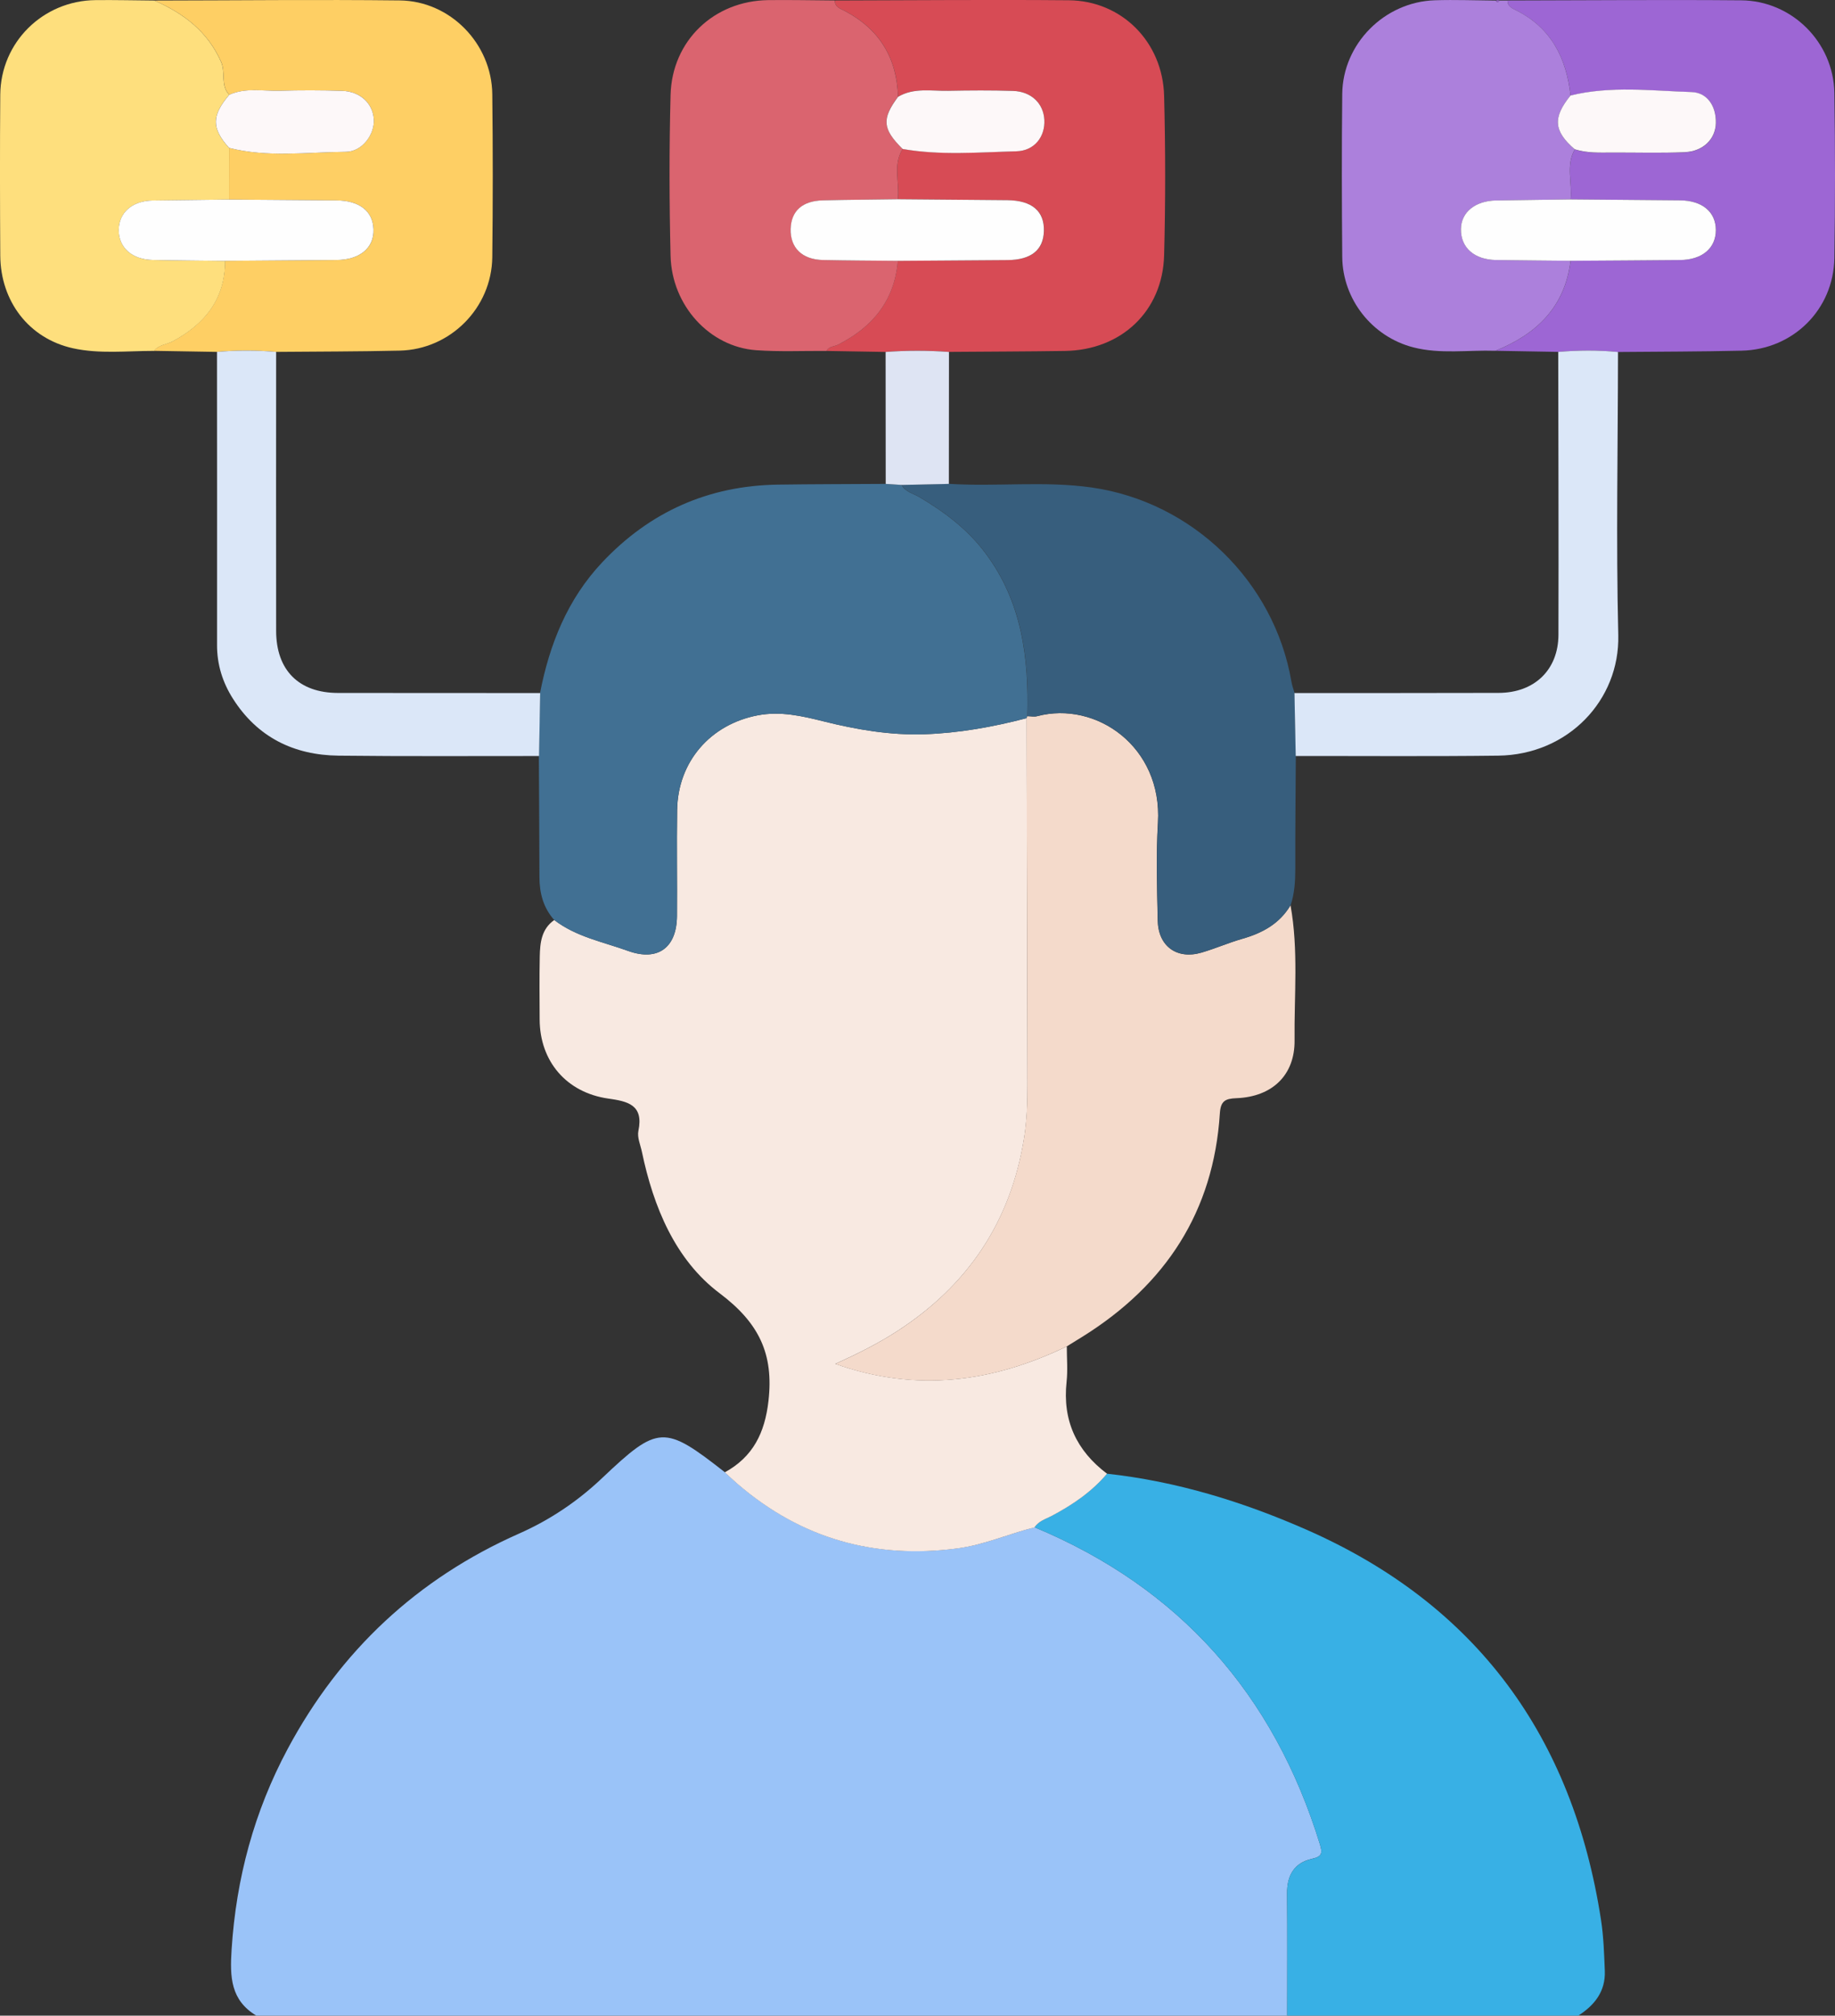 <?xml version="1.0" encoding="UTF-8"?>
<svg id="Layer_2" data-name="Layer 2" xmlns="http://www.w3.org/2000/svg" viewBox="0 0 349.01 383.15">
  <rect x="0" y="0" width="349.01" height="383.15" fill="#333333" stroke="none"/>
  <defs>
    <style>
      .cls-1 {
        fill: #9ac3f8;
      }

      .cls-1, .cls-2, .cls-3, .cls-4, .cls-5, .cls-6, .cls-7, .cls-8, .cls-9, .cls-10, .cls-11, .cls-12, .cls-13, .cls-14, .cls-15, .cls-16 {
        stroke-width: 0px;
      }

      .cls-2 {
        fill: #f8e9e1;
      }

      .cls-3 {
        fill: #38b0e5;
      }

      .cls-4 {
        fill: #9d66d4;
      }

      .cls-5 {
        fill: #da646f;
      }

      .cls-6 {
        fill: #417093;
      }

      .cls-7 {
        fill: #fecf64;
      }

      .cls-8 {
        fill: #d74b55;
      }

      .cls-9 {
        fill: #fdf8f9;
      }

      .cls-10 {
        fill: #375e7d;
      }

      .cls-11 {
        fill: #dbe7f8;
      }

      .cls-12 {
        fill: #f4dacb;
      }

      .cls-13 {
        fill: #dee4f3;
      }

      .cls-14 {
        fill: #fedf7d;
      }

      .cls-15 {
        fill: #ac80dc;
      }

      .cls-16 {
        fill: #fefefe;
      }
    </style>
  </defs>
  <g id="Layer_1-2" data-name="Layer 1">
    <path class="cls-1" d="M48.76,383.15c-4.9-2.96-5.05-7.32-4.71-12.58.87-13.54,4.3-26.24,10.67-38.14,9.99-18.64,24.64-32.35,44.01-40.92,5.88-2.6,11.13-6.13,15.77-10.53,10.68-10.11,11.81-10.19,23.36-1.13.82.75,1.62,1.51,2.47,2.24,12.09,10.38,26.01,14.3,41.81,12.22,5.12-.67,9.74-2.76,14.64-4,27.58,11.5,45.47,31.73,54.25,60.2.51,1.67.5,2.39-1.47,2.82-3.4.74-4.79,3.16-4.76,6.61.07,7.73.02,15.46.02,23.2H48.76Z"/>
    <path class="cls-3" d="M244.81,383.15c0-7.73.05-15.47-.02-23.2-.03-3.46,1.36-5.87,4.76-6.61,1.97-.43,1.99-1.15,1.47-2.82-8.78-28.47-26.66-48.7-54.25-60.2.79-1.22,2.15-1.58,3.33-2.21,3.92-2.09,7.55-4.55,10.45-7.98,13.22,1.44,25.82,5.32,37.91,10.63,32.44,14.25,50.7,39.42,56.05,74.21.49,3.19.59,6.44.72,9.67.15,3.87-1.93,6.52-5.05,8.5h-55.37Z"/>
    <path class="cls-2" d="M210.55,280.14c-2.9,3.43-6.52,5.89-10.45,7.98-1.18.63-2.54.98-3.33,2.21-4.91,1.23-9.52,3.32-14.64,4-15.8,2.08-29.72-1.84-41.81-12.22-.84-.72-1.64-1.49-2.47-2.24,5.38-2.94,7.62-7.51,8.31-13.58,1.02-8.92-1.79-14.82-9.28-20.45-8.44-6.34-12.6-16.4-14.79-26.88-.28-1.33-.93-2.76-.67-4,1.04-4.98-2.07-5.62-5.75-6.14-7.93-1.14-13-7.07-13.03-15.04-.02-3.99-.06-7.97.02-11.96.05-2.62.32-5.23,2.76-6.94,4.15,3.2,9.26,4.15,14.02,5.87,5.66,2.05,9.27-.59,9.32-6.62.05-6.72-.07-13.44.03-20.16.14-9.2,6.34-16.29,15.34-18,4.32-.82,8.41.13,12.51,1.15,6.29,1.58,12.7,2.66,19.15,2.45,6.57-.22,13.09-1.39,19.48-3.06.05,23.28.11,46.56.15,69.84,0,3.34-.1,6.65-.64,10-2.56,15.91-10.7,27.99-24.16,36.7-3.62,2.34-7.46,4.26-11.74,6.2,15.54,5.5,29.97,3.44,44.02-3.32,0,2.24.2,4.51-.04,6.72-.8,7.35,1.86,13.09,7.69,17.48Z"/>
    <path class="cls-6" d="M195.26,136.51c-6.39,1.68-12.91,2.85-19.48,3.06-6.45.21-12.86-.87-19.15-2.45-4.09-1.03-8.18-1.97-12.51-1.15-9,1.71-15.2,8.8-15.34,18-.1,6.72.02,13.44-.03,20.16-.05,6.03-3.66,8.67-9.32,6.62-4.76-1.72-9.87-2.67-14.02-5.87-2.07-2.32-2.8-5.09-2.81-8.13-.02-7.68-.07-15.36-.11-23.03.07-3.99.15-7.98.22-11.97,1.81-9.3,5.22-17.84,11.82-24.85,9.06-9.62,20.2-14.58,33.42-14.78,6.83-.1,13.66-.09,20.5-.14,1.01.07,2.02.13,3.03.2.71,1.33,2.15,1.59,3.31,2.27,4.82,2.85,9.22,6.13,12.64,10.71,6.94,9.27,8.26,19.9,7.97,30.98-.05.12-.1.24-.14.37Z"/>
    <path class="cls-12" d="M195.26,136.51c.04-.12.09-.25.14-.37.62,0,1.28.15,1.85,0,11.24-2.97,23.84,5.83,22.98,20.22-.37,6.19-.17,12.42-.04,18.63.1,4.9,3.66,7.45,8.32,6.09,2.61-.76,5.13-1.87,7.75-2.62,3.82-1.09,7.1-2.86,9.19-6.39,1.54,8.52.68,17.13.77,25.69.07,6.58-4.22,10.73-11.07,10.99-2.13.08-2.99.54-3.14,2.9-1.19,18.65-10.31,32.52-25.96,42.33-1.05.66-2.11,1.3-3.17,1.96-14.05,6.77-28.48,8.83-44.02,3.32,4.28-1.94,8.11-3.86,11.74-6.2,13.46-8.71,21.6-20.79,24.16-36.7.54-3.35.64-6.66.64-10-.03-23.28-.09-46.56-.15-69.84Z"/>
    <path class="cls-10" d="M245.47,172.06c-2.09,3.54-5.37,5.3-9.19,6.39-2.62.75-5.13,1.86-7.75,2.62-4.66,1.36-8.22-1.19-8.32-6.09-.13-6.21-.33-12.44.04-18.63.86-14.39-11.74-23.19-22.98-20.22-.58.15-1.23,0-1.85,0,.3-11.09-1.03-21.71-7.97-30.98-3.42-4.57-7.82-7.86-12.64-10.71-1.16-.68-2.6-.94-3.31-2.27,2.99-.07,5.98-.13,8.98-.2,9.05.58,18.14-.59,27.17.7,19.19,2.75,34.73,17.88,37.98,36.93.12.72.39,1.42.59,2.13.08,3.99.16,7.98.24,11.97-.04,7.15-.12,14.29-.1,21.44,0,2.36-.14,4.67-.88,6.92Z"/>
    <path class="cls-8" d="M168.45,66.9c-3.75-.06-7.5-.12-11.25-.19.45-.91,1.45-.81,2.19-1.19,6.56-3.34,10.74-8.36,11.37-15.93,6.96-.05,13.93-.09,20.89-.15,4.5-.04,6.83-1.92,6.92-5.53.1-3.78-2.29-5.81-6.93-5.86-6.96-.07-13.92-.12-20.88-.19.38-3.18-.98-6.52.92-9.55,7.18,1.25,14.42.63,21.62.44,3.48-.09,5.51-2.81,5.33-6-.17-3.1-2.5-5.37-5.96-5.48-4.11-.13-8.23-.1-12.34-.02-3.2.06-6.51-.64-9.52,1.14-.22-7.4-3.56-12.85-10.13-16.31-.84-.44-1.91-.72-1.9-1.99,14.84-.03,29.68-.17,44.51-.04,10.03.09,17.86,7.89,18.12,18.18.26,10.09.27,20.21,0,30.3-.28,10.63-8.15,18.02-18.86,18.18-7.35.11-14.71.12-22.06.18-4.01-.3-8.03-.3-12.04,0Z"/>
    <path class="cls-7" d="M29.35.1c15.56-.02,31.13-.2,46.69-.02,9.61.11,17.48,8.23,17.59,17.81.12,10.33.12,20.67,0,31.01-.12,9.64-7.98,17.53-17.6,17.75-7.84.18-15.68.17-23.52.24-3.76-.32-7.52-.33-11.28,0-3.98-.07-7.97-.13-11.95-.2.89-1.18,2.39-1.18,3.57-1.82,6.11-3.3,9.95-8.02,9.95-15.28,7.07-.05,14.14-.1,21.21-.16,4.46-.04,7.18-2.32,7.04-5.86-.14-3.45-2.68-5.44-7.03-5.48-6.82-.06-13.64-.11-20.46-.16,0-3.27,0-6.55.01-9.82,7.34,1.86,14.81.81,22.21.75,3.12-.03,5.48-3.3,5.32-6.18-.18-3.03-2.58-5.31-6.02-5.41-3.97-.13-7.95-.12-11.91-.02-3.19.09-6.47-.62-9.56.76-1.72-1.77-.63-4.2-1.57-6.3C39.43,5.92,34.9,2.52,29.35.1Z"/>
    <path class="cls-4" d="M286.73.09c14.81-.02,29.63-.16,44.44-.03,9.65.08,17.57,7.99,17.72,17.61.16,10.45.16,20.92,0,31.37-.15,9.8-7.84,17.4-17.64,17.62-7.83.18-15.67.18-23.51.25-3.79-.38-7.58-.34-11.37-.02-3.98-.07-7.97-.14-11.95-.21,7.82-3.15,13.23-8.31,14.3-17.1,6.94-.05,13.89-.07,20.83-.15,4.21-.04,6.81-2.26,6.81-5.7,0-3.45-2.59-5.61-6.81-5.65-6.94-.07-13.88-.12-20.82-.18.34-3.16-.95-6.46.8-9.5,2.3.73,4.67.63,7.04.62,4.61-.02,9.23.13,13.84-.07,3.55-.16,5.88-2.49,5.95-5.55.07-3.18-1.61-5.78-4.6-5.88-7.67-.25-15.41-1.23-23.04.65-.79-7.13-3.7-12.91-10.42-16.24-.77-.38-1.58-.76-1.56-1.83Z"/>
    <path class="cls-5" d="M171.68,28.32c-1.91,3.03-.55,6.38-.92,9.55-4.73.07-9.46.1-14.18.21-3.96.09-6.09,2.01-6.18,5.46-.1,3.57,2.19,5.81,6.18,5.89,4.73.1,9.46.11,14.19.16-.63,7.57-4.81,12.59-11.37,15.93-.74.38-1.74.28-2.19,1.19-4.47-.03-8.96.18-13.4-.14-8.84-.64-16.04-8.47-16.27-17.93-.25-10.19-.27-20.4,0-30.59C127.81,7.72,135.81.16,146.1.02c4.22-.05,8.45.04,12.67.07,0,1.27,1.06,1.55,1.9,1.99,6.57,3.46,9.91,8.91,10.13,16.31-3.15,4.22-2.98,6.11.87,9.92Z"/>
    <path class="cls-15" d="M286.73.09c-.02,1.07.79,1.45,1.56,1.83,6.72,3.33,9.63,9.1,10.42,16.24-3.42,4.2-3.22,6.77.81,10.24-1.75,3.04-.46,6.34-.8,9.5-4.72.07-9.44.12-14.16.2-4,.07-6.67,2.26-6.7,5.45-.03,3.53,2.54,5.81,6.69,5.88,4.72.07,9.44.1,14.16.15-1.07,8.79-6.48,13.95-14.3,17.1-5.2-.17-10.46.67-15.6-.65-7.82-2.01-13.45-9.11-13.52-17.19-.09-10.33-.11-20.67,0-31,.11-9.53,8.03-17.49,17.63-17.79,3.85-.12,7.71.03,11.57.06.23.39.46.37.67-.01.52,0,1.03,0,1.55,0Z"/>
    <path class="cls-14" d="M43.57,28.11c0,3.27,0,6.55-.01,9.82-4.84.06-9.67.11-14.51.18-3.89.06-6.45,2.3-6.46,5.62-.02,3.33,2.52,5.61,6.46,5.69,4.59.1,9.18.12,13.77.18,0,7.25-3.83,11.98-9.95,15.28-1.18.64-2.68.64-3.57,1.82-5.15,0-10.39.61-15.43-.5C5.47,64.34.11,57.26.05,48.58c-.06-10.2-.08-20.4,0-30.6C.14,8.04,8.16.13,18.16.02c3.73-.04,7.46.05,11.19.08,5.55,2.43,10.08,5.82,12.68,11.62.94,2.1-.15,4.53,1.57,6.29-3.38,3.97-3.39,6.39-.04,10.1Z"/>
    <path class="cls-11" d="M41.24,66.89c3.76-.33,7.52-.33,11.28,0,0,17.67-.03,35.34,0,53.01,0,7.51,4.33,11.81,11.77,11.82,12.82.01,25.63.02,38.45.02-.07,3.99-.15,7.98-.22,11.97-12.71-.01-25.42.08-38.13-.07-8.5-.1-15.42-3.49-20.08-10.82-1.96-3.08-3.04-6.48-3.03-10.21.02-18.57,0-37.14-.01-55.71Z"/>
    <path class="cls-11" d="M296.37,66.89c3.79-.32,7.58-.36,11.37.02-.02,17.94-.38,35.9.05,53.83.29,12.33-9.53,22.74-22.85,22.9-12.83.16-25.67.05-38.5.07-.08-3.99-.16-7.98-.24-11.97,12.94,0,25.88,0,38.83-.03,6.78-.01,11.36-4.35,11.38-11.06.05-17.92-.02-35.84-.04-53.76Z"/>
    <path class="cls-13" d="M168.45,66.9c4.01-.3,8.03-.3,12.04,0,0,8.36-.01,16.72-.02,25.08-2.99.07-5.98.13-8.98.2-1.01-.07-2.02-.13-3.03-.2,0-8.36-.01-16.72-.02-25.08Z"/>
    <path class="cls-4" d="M285.18.09c-.22.38-.44.4-.67.01.22-.07.45-.07.67-.01Z"/>
    <path class="cls-16" d="M170.75,49.59c-4.73-.05-9.46-.06-14.19-.16-3.99-.08-6.27-2.32-6.18-5.89.09-3.45,2.22-5.37,6.18-5.46,4.73-.11,9.46-.14,14.18-.21,6.96.06,13.92.11,20.88.18,4.64.05,7.03,2.08,6.93,5.86-.1,3.62-2.43,5.49-6.92,5.53-6.96.06-13.93.1-20.89.15Z"/>
    <path class="cls-9" d="M171.68,28.32c-3.85-3.81-4.01-5.7-.87-9.92,3-1.78,6.32-1.08,9.52-1.14,4.11-.08,8.23-.11,12.34.02,3.46.11,5.79,2.37,5.96,5.48.18,3.19-1.85,5.91-5.33,6-7.2.19-14.44.82-21.62-.44Z"/>
    <path class="cls-16" d="M42.81,49.6c-4.59-.06-9.18-.08-13.77-.18-3.94-.08-6.47-2.36-6.46-5.69.02-3.32,2.57-5.56,6.46-5.62,4.84-.07,9.67-.12,14.51-.18,6.82.05,13.64.1,20.46.16,4.36.04,6.9,2.03,7.03,5.48.14,3.54-2.58,5.82-7.04,5.86-7.07.06-14.14.11-21.21.16Z"/>
    <path class="cls-9" d="M43.57,28.11c-3.35-3.71-3.35-6.13.04-10.1,3.09-1.39,6.37-.68,9.56-.76,3.97-.11,7.95-.11,11.91.02,3.44.11,5.84,2.39,6.02,5.41.17,2.87-2.19,6.15-5.32,6.18-7.4.06-14.87,1.12-22.21-.75Z"/>
    <path class="cls-16" d="M298.71,49.58c-4.72-.05-9.44-.08-14.16-.15-4.15-.07-6.73-2.35-6.69-5.88.03-3.19,2.7-5.38,6.7-5.45,4.72-.08,9.44-.14,14.16-.2,6.94.06,13.88.11,20.82.18,4.22.04,6.8,2.2,6.81,5.65,0,3.44-2.6,5.66-6.81,5.7-6.94.07-13.89.1-20.83.15Z"/>
    <path class="cls-9" d="M299.52,28.39c-4.03-3.46-4.23-6.04-.81-10.24,7.63-1.87,15.37-.9,23.04-.65,2.99.1,4.67,2.7,4.6,5.88-.07,3.06-2.4,5.39-5.95,5.55-4.6.2-9.22.05-13.84.07-2.37.01-4.74.11-7.04-.62Z"/>
  </g>
</svg>
